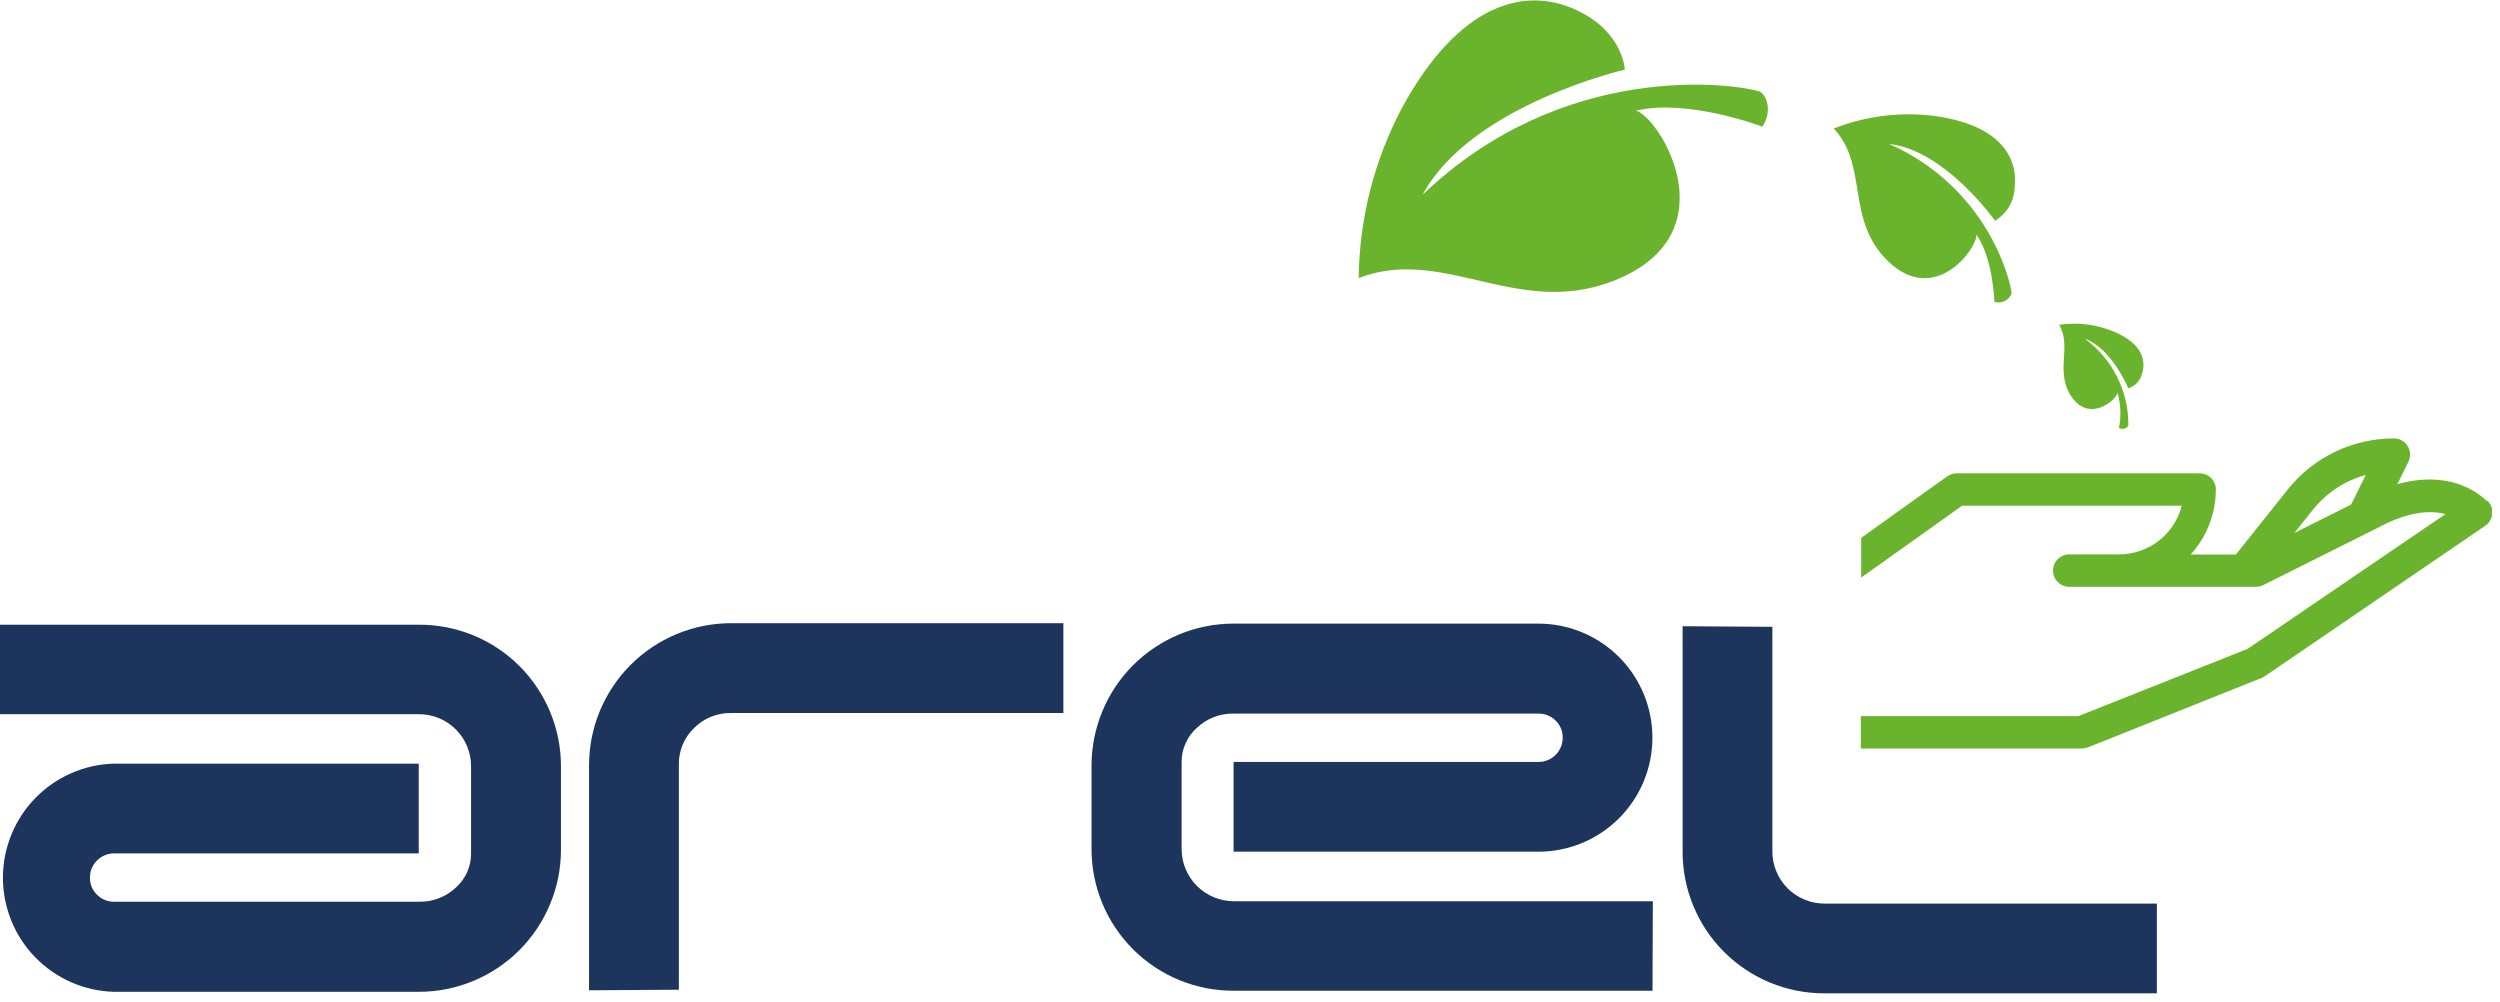 <svg width="217" height="87" viewBox="0 0 217 87" fill="none" xmlns="http://www.w3.org/2000/svg">
<g clip-path="url(#clip0_536_45)">
<path d="M117.932 24.134C125.494 21.214 132.05 27.996 140.737 24.09C150.001 19.914 144.11 10.3 142.022 9.599C146.533 8.541 152.972 10.994 152.972 10.994C153.826 9.709 153.41 8.315 152.731 7.942C150.344 7.212 135.642 5.249 123.48 16.907C127.663 9.125 141.036 6.044 141.036 6.044C141.036 6.044 140.912 3.051 137.386 1.153C132.532 -1.482 126.619 0.277 121.662 9.417C119.27 13.958 117.992 19.002 117.932 24.134V24.134Z" fill="#6AB42D"/>
<path d="M159.17 11.154C162.221 14.396 160.148 19.119 163.93 22.718C167.974 26.558 171.631 21.572 171.551 20.36C173.011 22.433 173.113 26.2 173.113 26.2C173.408 26.292 173.728 26.268 174.006 26.133C174.285 25.997 174.501 25.76 174.61 25.47C174.471 24.112 172.419 16.25 163.988 12.498C168.813 13.023 173.171 19.155 173.171 19.155C173.675 18.856 174.095 18.433 174.393 17.928C174.69 17.423 174.855 16.851 174.872 16.264C175.201 13.257 173.084 10.621 167.419 10.008C164.617 9.733 161.79 10.126 159.17 11.154Z" fill="#6AB42D"/>
<path d="M178.734 28.193C179.873 30.12 178.333 32.222 179.793 34.412C181.355 36.748 183.706 34.704 183.801 34.099C184.086 35.088 184.129 36.133 183.925 37.143C184.061 37.221 184.222 37.244 184.375 37.206C184.527 37.168 184.659 37.072 184.742 36.938C184.758 35.472 184.423 34.023 183.765 32.713C183.108 31.402 182.146 30.268 180.961 29.404C183.275 30.2 184.742 33.704 184.742 33.704C185.023 33.617 185.277 33.46 185.481 33.248C185.685 33.036 185.833 32.776 185.91 32.492C186.407 31.032 185.655 29.514 182.932 28.58C181.584 28.117 180.144 27.984 178.734 28.193V28.193Z" fill="#6AB42D"/>
<path d="M215.856 43.486C213.899 41.654 211.103 41.179 208.088 42.026L209.052 40.084C209.157 39.87 209.206 39.632 209.195 39.394C209.183 39.155 209.112 38.923 208.986 38.719C208.86 38.516 208.684 38.347 208.474 38.231C208.265 38.115 208.029 38.054 207.789 38.055C206.007 38.053 204.247 38.456 202.644 39.234C201.04 40.012 199.635 41.144 198.533 42.545L194.072 48.136H190.145C191.547 46.597 192.328 44.591 192.335 42.508C192.338 42.322 192.304 42.138 192.235 41.965C192.165 41.792 192.063 41.635 191.932 41.503C191.802 41.37 191.646 41.265 191.475 41.193C191.303 41.121 191.119 41.085 190.933 41.085H169.836C169.543 41.085 169.257 41.177 169.019 41.347L161.551 46.684V50.137L170.311 43.895H189.378C189.068 45.104 188.364 46.175 187.378 46.94C186.393 47.705 185.18 48.121 183.933 48.122H179.713C179.52 48.108 179.326 48.134 179.144 48.198C178.961 48.263 178.794 48.364 178.652 48.496C178.51 48.627 178.397 48.787 178.32 48.965C178.243 49.142 178.203 49.334 178.203 49.527C178.203 49.721 178.243 49.912 178.32 50.09C178.397 50.267 178.51 50.427 178.652 50.559C178.794 50.69 178.961 50.792 179.144 50.856C179.326 50.92 179.52 50.946 179.713 50.932H195.817C196.037 50.932 196.254 50.882 196.452 50.786L207.081 45.465C207.884 45.063 210.198 44.056 212.264 44.625L195.094 56.32L180.407 62.16H161.521V64.97H180.713C180.893 64.969 181.071 64.934 181.239 64.868L196.321 58.838C196.415 58.797 196.505 58.748 196.591 58.692L215.724 45.633C215.898 45.513 216.043 45.357 216.148 45.174C216.254 44.992 216.317 44.788 216.333 44.578C216.349 44.368 216.318 44.157 216.242 43.96C216.165 43.764 216.046 43.587 215.892 43.443L215.856 43.486ZM204.073 43.8L199.153 46.26L200.723 44.289C201.901 42.803 203.522 41.729 205.351 41.223L204.073 43.8Z" fill="#6AB42D"/>
<path d="M187.216 86.221H158.381C156.759 86.228 155.152 85.913 153.653 85.295C152.153 84.678 150.791 83.769 149.645 82.622C148.498 81.475 147.59 80.112 146.974 78.612C146.357 77.112 146.043 75.505 146.051 73.884V54.356L153.84 54.407V73.884C153.837 74.481 153.953 75.073 154.18 75.626C154.407 76.178 154.741 76.681 155.163 77.103C155.585 77.526 156.087 77.861 156.639 78.089C157.191 78.317 157.783 78.433 158.381 78.432H187.216V86.221Z" fill="#1D345D"/>
<path d="M92.301 61.89H63.466C62.869 61.878 62.277 61.986 61.723 62.21C61.17 62.433 60.668 62.766 60.247 63.189C59.817 63.602 59.478 64.099 59.251 64.649C59.023 65.2 58.913 65.791 58.925 66.386V85.907L51.129 85.958V66.43C51.129 64.81 51.448 63.206 52.068 61.709C52.688 60.212 53.597 58.852 54.742 57.707C55.888 56.561 57.248 55.652 58.745 55.032C60.242 54.412 61.846 54.093 63.466 54.093H92.301V61.89Z" fill="#1D345D"/>
<path d="M143.437 85.994H107.076C105.455 86 103.848 85.685 102.349 85.067C100.85 84.449 99.488 83.54 98.342 82.393C97.196 81.247 96.288 79.884 95.671 78.385C95.054 76.885 94.739 75.279 94.746 73.657V66.46C94.745 64.84 95.064 63.236 95.683 61.74C96.302 60.244 97.21 58.884 98.355 57.739C99.501 56.594 100.86 55.686 102.356 55.066C103.853 54.447 105.457 54.129 107.076 54.13H133.531C136.157 54.13 138.674 55.173 140.531 57.029C142.387 58.886 143.43 61.403 143.43 64.029C143.43 66.654 142.387 69.172 140.531 71.028C138.674 72.885 136.157 73.927 133.531 73.927H107.076V66.138H133.531C133.811 66.14 134.089 66.086 134.348 65.979C134.607 65.872 134.841 65.714 135.038 65.514C135.235 65.315 135.389 65.078 135.493 64.818C135.596 64.558 135.647 64.279 135.641 63.999C135.643 63.727 135.589 63.456 135.482 63.205C135.376 62.954 135.218 62.727 135.02 62.539C134.632 62.154 134.107 61.939 133.56 61.941H107.061C105.884 61.92 104.746 62.363 103.893 63.175C103.47 63.548 103.133 64.007 102.904 64.523C102.674 65.038 102.559 65.596 102.565 66.16V73.679C102.563 74.276 102.679 74.868 102.906 75.42C103.134 75.972 103.468 76.474 103.89 76.897C104.312 77.319 104.813 77.654 105.365 77.883C105.917 78.111 106.508 78.228 107.105 78.227H143.467L143.437 85.994Z" fill="#1D345D"/>
<path d="M0 54.225H36.354C37.976 54.217 39.583 54.531 41.083 55.147C42.583 55.764 43.945 56.672 45.092 57.818C46.239 58.965 47.148 60.327 47.766 61.826C48.383 63.326 48.698 64.933 48.691 66.554V73.752C48.691 77.024 47.391 80.162 45.078 82.476C42.764 84.79 39.626 86.089 36.354 86.089H9.892C7.312 86.019 4.861 84.945 3.061 83.096C1.261 81.246 0.254 78.767 0.254 76.187C0.254 73.606 1.261 71.127 3.061 69.278C4.861 67.428 7.312 66.354 9.892 66.284H36.347V74.073H9.892C9.344 74.075 8.819 74.293 8.432 74.679C8.227 74.877 8.066 75.116 7.959 75.38C7.852 75.644 7.801 75.928 7.811 76.212C7.808 76.485 7.862 76.756 7.969 77.007C8.075 77.258 8.233 77.485 8.432 77.672C8.82 78.057 9.345 78.272 9.892 78.271H36.391C37.568 78.291 38.708 77.851 39.566 77.044C39.988 76.67 40.325 76.208 40.553 75.692C40.781 75.175 40.895 74.616 40.888 74.052V66.532C40.891 65.935 40.777 65.343 40.55 64.79C40.323 64.238 39.989 63.736 39.566 63.313C39.144 62.891 38.642 62.556 38.089 62.33C37.536 62.103 36.944 61.988 36.347 61.992H0V54.225Z" fill="#1D345D"/>
</g>
<defs>
<clipPath id="clip0_536_45">
<rect width="216.3" height="86.213" fill="white"/>
</clipPath>
</defs>
</svg>
